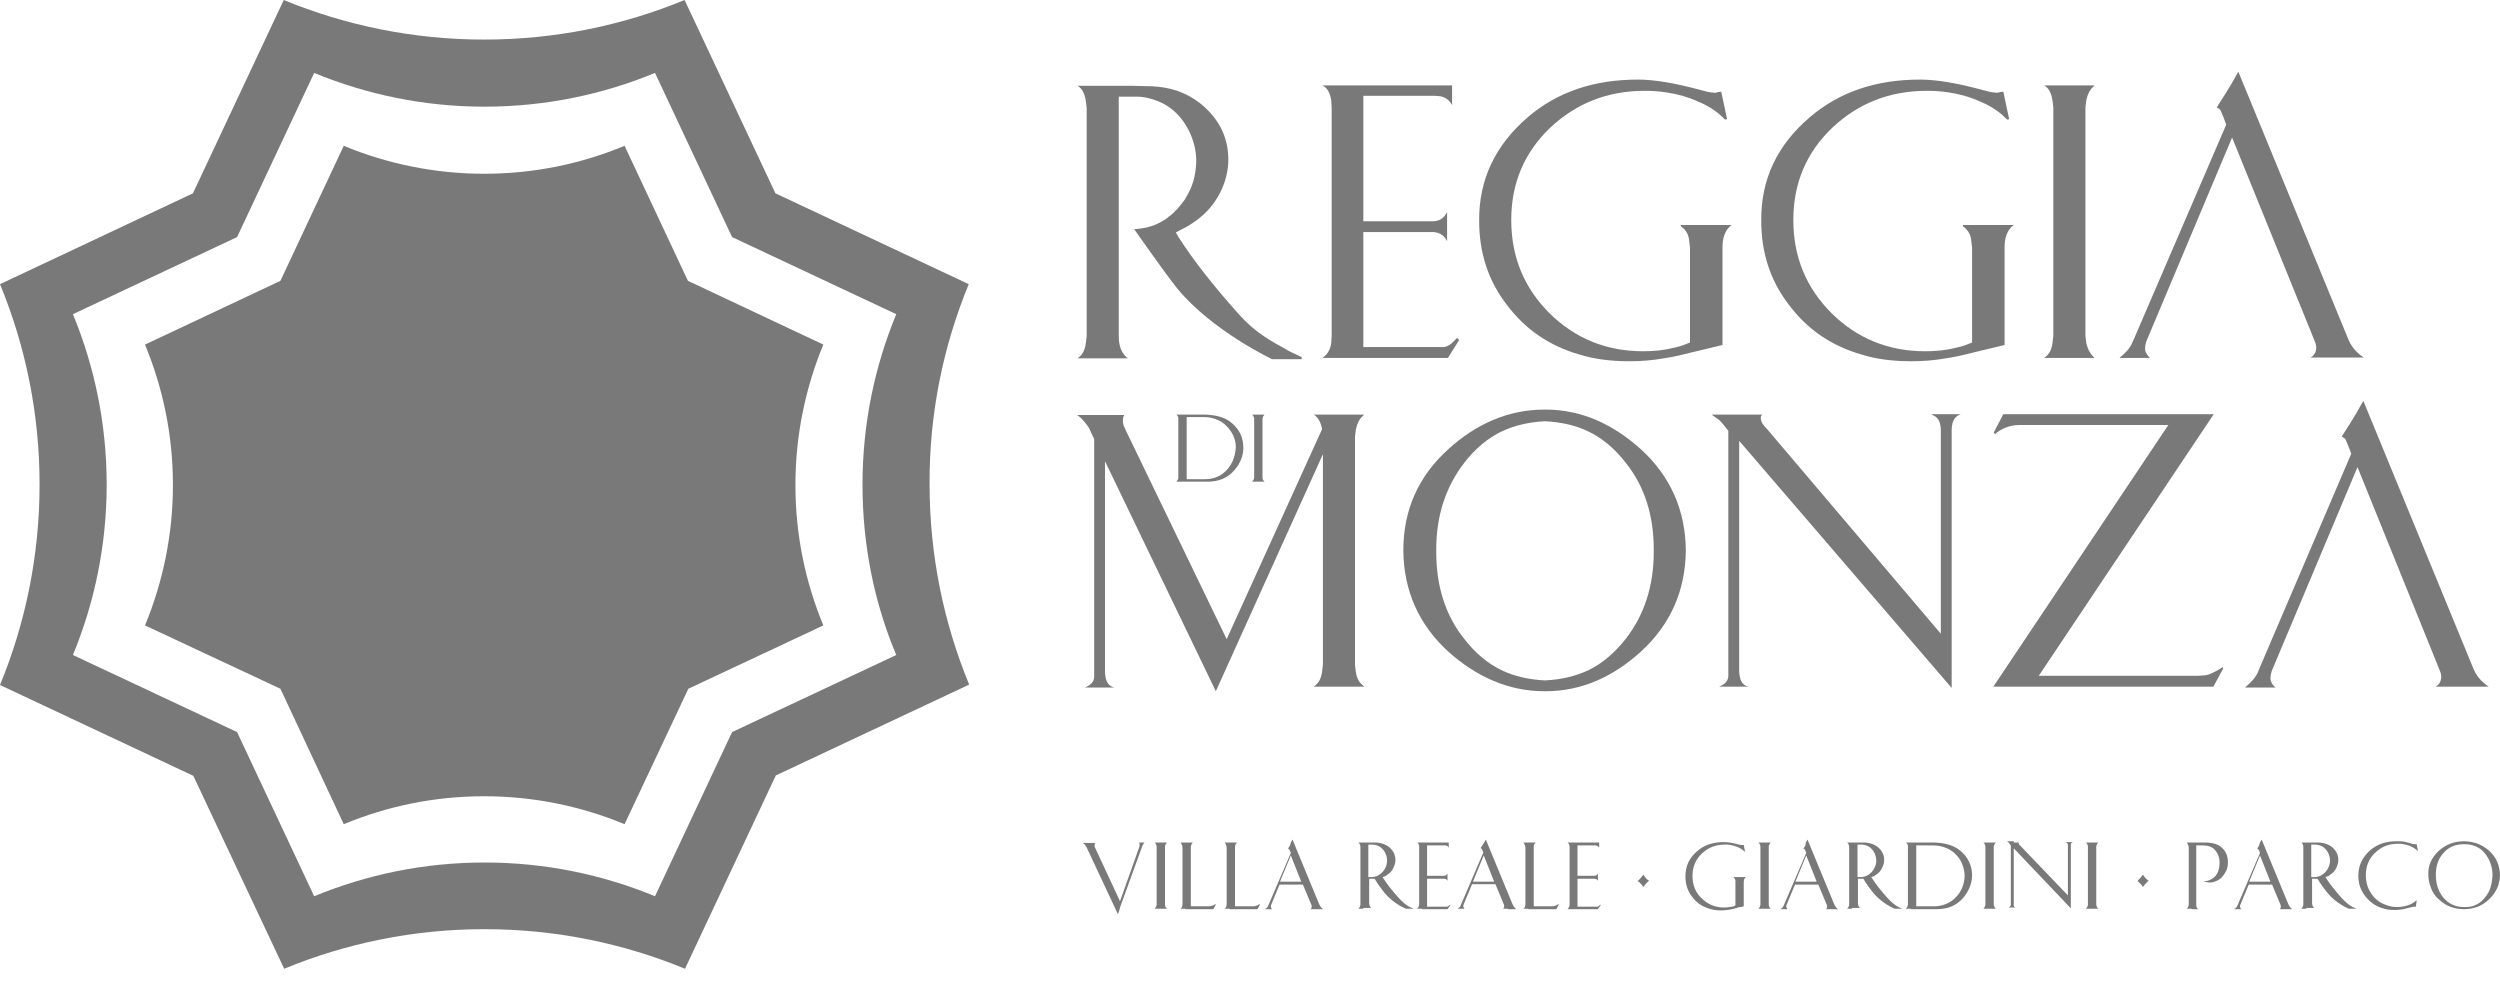 <?xml version="1.0" encoding="UTF-8"?>
<svg xmlns="http://www.w3.org/2000/svg" xmlns:xlink="http://www.w3.org/1999/xlink" width="130px" height="51px" viewBox="0 0 130 51" version="1.1">
  <title>reggia-di-monza-vector-logo</title>
  <g id="2019-old" stroke="none" stroke-width="1" fill="none" fill-rule="evenodd">
    <g id="HP---1" transform="translate(-462, -2983)" fill="#797979" fill-rule="nonzero">
      <g id="reggia-di-monza-vector-logo" transform="translate(462, 2983)">
        <path d="M58.197,47.363 L58.132,47.537 L56.507,44.07 L56.463,44.005 C56.42,43.918 56.377,43.875 56.333,43.853 L56.29,43.832 L56.55,43.832 L56.68,43.832 L56.962,43.832 L56.94,43.853 L56.918,43.875 C56.918,43.897 56.918,43.918 56.918,43.94 C56.918,43.962 56.918,43.983 56.918,44.005 L56.94,44.07 L58.24,46.865 L59.258,44.005 L59.258,43.962 L59.258,43.918 C59.258,43.897 59.258,43.897 59.258,43.875 L59.237,43.832 L59.215,43.81 L59.518,43.81 L59.497,43.832 C59.475,43.853 59.432,43.918 59.41,43.962 L59.388,44.027 L58.24,47.19 L58.197,47.363 Z" id="Path"></path>
        <path d="M60.428,43.81 L60.688,43.81 L60.667,43.832 C60.623,43.875 60.602,43.918 60.58,44.005 L60.58,44.092 L60.58,46.973 L60.58,47.06 C60.58,47.125 60.623,47.19 60.667,47.233 L60.688,47.255 L60.428,47.255 L60.298,47.255 L60.038,47.255 L60.06,47.233 C60.103,47.19 60.125,47.147 60.147,47.06 L60.147,46.973 L60.147,44.092 L60.147,44.005 C60.125,43.918 60.103,43.853 60.038,43.81 L60.298,43.81 L60.428,43.81 L60.428,43.81 Z" id="Path"></path>
        <path d="M61.642,47.255 L61.382,47.255 L61.403,47.233 C61.468,47.19 61.49,47.103 61.49,46.973 L61.49,44.092 C61.49,43.983 61.447,43.897 61.403,43.832 L61.382,43.81 L61.642,43.81 L61.772,43.81 L62.032,43.81 L62.01,43.832 C61.967,43.875 61.945,43.918 61.923,44.005 L61.923,44.092 L61.923,47.125 L62.898,47.125 C62.963,47.125 63.05,47.103 63.158,47.038 L63.202,47.017 L63.223,47.038 L63.093,47.277 L61.793,47.277 L61.642,47.277 L61.642,47.255 Z" id="Path"></path>
        <path d="M63.938,47.255 L63.678,47.255 L63.7,47.233 C63.765,47.19 63.787,47.103 63.787,46.973 L63.787,44.092 C63.787,43.983 63.743,43.897 63.7,43.832 L63.678,43.81 L63.938,43.81 L64.068,43.81 L64.328,43.81 L64.307,43.832 C64.263,43.875 64.242,43.918 64.22,44.005 L64.22,44.092 L64.22,47.125 L65.195,47.125 C65.26,47.125 65.347,47.103 65.455,47.038 L65.498,47.017 L65.52,47.038 L65.39,47.277 L64.09,47.277 L63.938,47.277 L63.938,47.255 Z" id="Path"></path>
        <path d="M67.665,45.847 L67.123,44.482 L66.56,45.847 L67.665,45.847 Z M67.123,43.81 L67.21,43.658 L68.597,47.017 C68.64,47.103 68.683,47.19 68.77,47.255 L68.792,47.277 L68.532,47.277 L68.402,47.277 L68.12,47.277 L68.142,47.277 C68.185,47.255 68.207,47.212 68.207,47.147 L68.207,47.103 L68.185,47.038 L67.752,45.998 L66.538,45.998 L66.105,47.038 C66.105,47.06 66.083,47.082 66.083,47.103 L66.083,47.147 C66.083,47.168 66.105,47.212 66.127,47.255 L66.148,47.277 L65.758,47.277 L65.78,47.277 C65.802,47.255 65.823,47.233 65.845,47.233 C65.867,47.212 65.888,47.19 65.91,47.168 C65.932,47.147 65.932,47.125 65.953,47.082 L67.123,44.352 L67.08,44.243 L67.058,44.2 L67.037,44.157 C67.037,44.157 67.015,44.135 66.993,44.135 L66.972,44.135 L67.08,43.962 L67.123,43.81 Z" id="Shape"></path>
        <path d="M70.893,47.255 L70.633,47.255 L70.655,47.233 C70.698,47.19 70.72,47.147 70.742,47.06 L70.742,46.973 L70.742,44.092 L70.742,44.005 C70.72,43.918 70.698,43.853 70.633,43.81 L70.893,43.81 L71.023,43.81 L71.348,43.81 L71.587,43.81 C71.847,43.832 72.085,43.918 72.258,44.07 C72.453,44.243 72.562,44.46 72.562,44.72 C72.562,44.872 72.518,45.002 72.453,45.132 C72.388,45.283 72.28,45.392 72.15,45.478 C72.107,45.522 72.042,45.565 71.955,45.587 L71.89,45.608 L71.933,45.673 C72.128,45.977 72.367,46.28 72.692,46.648 C72.908,46.887 73.103,47.06 73.277,47.147 C73.298,47.168 73.363,47.19 73.472,47.233 L73.472,47.255 L73.103,47.255 L73.017,47.212 C72.562,46.995 72.193,46.692 71.912,46.323 C71.782,46.15 71.63,45.955 71.522,45.76 L71.478,45.695 L71.197,45.695 L71.197,46.93 C71.197,47.038 71.218,47.125 71.283,47.19 L71.305,47.212 L71.045,47.212 L70.893,47.212 L70.893,47.255 Z M71.153,43.94 L71.153,45.608 L71.305,45.608 C71.543,45.608 71.717,45.522 71.89,45.348 C72.042,45.175 72.128,44.98 72.128,44.742 C72.128,44.633 72.107,44.525 72.063,44.417 C71.955,44.157 71.76,43.983 71.522,43.94 C71.478,43.94 71.435,43.918 71.392,43.918 L71.153,43.918 L71.153,43.94 Z" id="Shape"></path>
        <path d="M73.948,47.255 L73.688,47.255 L73.71,47.233 C73.753,47.19 73.775,47.147 73.797,47.06 L73.797,46.973 L73.797,44.092 L73.797,44.005 C73.797,43.918 73.753,43.853 73.688,43.81 L73.948,43.81 L74.078,43.81 L75.335,43.81 L75.335,44.07 L75.313,44.048 C75.292,44.005 75.248,43.983 75.183,43.962 L75.118,43.962 L74.208,43.962 L74.208,45.543 L75.053,45.543 C75.14,45.543 75.205,45.522 75.248,45.457 L75.27,45.435 L75.27,45.803 C75.227,45.717 75.162,45.695 75.053,45.695 L74.208,45.695 L74.208,47.147 L75.183,47.147 L75.227,47.147 C75.27,47.147 75.313,47.125 75.378,47.06 L75.4,47.038 L75.422,47.06 L75.27,47.277 L74.078,47.277 L73.948,47.277 L73.948,47.255 Z" id="Path"></path>
        <path d="M77.697,45.847 L77.155,44.482 L76.592,45.847 L77.697,45.847 Z M78.412,47.255 L78.13,47.255 L78.152,47.255 C78.195,47.233 78.217,47.19 78.217,47.125 L78.217,47.082 L78.195,47.017 L77.762,45.977 L76.548,45.977 L76.115,47.017 C76.115,47.038 76.093,47.06 76.093,47.082 L76.093,47.125 C76.093,47.168 76.115,47.19 76.137,47.233 L76.158,47.255 L75.768,47.255 L75.79,47.255 C75.812,47.233 75.833,47.212 75.855,47.212 C75.877,47.19 75.898,47.168 75.92,47.147 C75.942,47.125 75.942,47.103 75.963,47.06 L77.133,44.33 L77.09,44.222 L77.068,44.178 L77.047,44.135 C77.047,44.135 77.025,44.113 77.003,44.113 L76.982,44.113 L77.09,43.94 L77.177,43.81 L77.263,43.658 L78.65,47.017 C78.693,47.103 78.737,47.19 78.823,47.255 L78.845,47.277 L78.585,47.277 L78.412,47.277 L78.412,47.255 Z" id="Shape"></path>
        <path d="M79.473,47.255 L79.213,47.255 L79.235,47.233 C79.3,47.19 79.322,47.103 79.322,46.973 L79.322,44.092 C79.322,43.983 79.278,43.897 79.235,43.832 L79.213,43.81 L79.473,43.81 L79.603,43.81 L79.863,43.81 L79.842,43.832 C79.798,43.875 79.755,43.918 79.755,44.005 L79.755,44.092 L79.755,47.125 L80.73,47.125 C80.817,47.125 80.882,47.103 80.99,47.038 L81.033,47.017 L81.055,47.038 L80.925,47.277 L79.625,47.277 L79.473,47.277 L79.473,47.255 Z" id="Path"></path>
        <path d="M81.9,43.81 L83.157,43.81 L83.157,44.07 L83.135,44.048 C83.092,44.005 83.07,43.983 83.005,43.962 L82.94,43.962 L82.03,43.962 L82.03,45.543 L82.875,45.543 C82.962,45.543 83.027,45.522 83.07,45.457 L83.092,45.435 L83.092,45.803 C83.048,45.717 82.983,45.695 82.875,45.695 L82.03,45.695 L82.03,47.147 L83.005,47.147 L83.048,47.147 C83.092,47.147 83.135,47.125 83.2,47.06 L83.222,47.038 L83.243,47.06 L83.092,47.277 L81.9,47.277 L81.77,47.277 L81.51,47.277 L81.532,47.255 C81.575,47.212 81.597,47.168 81.618,47.082 L81.618,46.995 L81.618,44.092 L81.618,44.005 C81.597,43.918 81.575,43.853 81.51,43.81 L81.77,43.81 L81.9,43.81 L81.9,43.81 Z" id="Path"></path>
        <path d="M85.215,45.76 C85.258,45.717 85.28,45.695 85.323,45.652 C85.345,45.63 85.367,45.587 85.41,45.543 L85.453,45.478 L85.497,45.543 C85.518,45.587 85.562,45.63 85.583,45.652 C85.605,45.695 85.648,45.717 85.692,45.76 L85.757,45.803 L85.692,45.847 C85.648,45.89 85.627,45.912 85.583,45.955 C85.562,45.977 85.54,46.02 85.497,46.063 L85.453,46.128 L85.41,46.063 C85.388,46.02 85.345,45.977 85.323,45.955 C85.28,45.912 85.258,45.89 85.215,45.847 L85.15,45.825 L85.215,45.76 Z" id="Path"></path>
        <path d="M90.437,47.168 L90.307,47.212 C90.177,47.255 90.068,47.277 89.96,47.298 C89.808,47.32 89.678,47.342 89.527,47.342 C89.288,47.342 89.093,47.32 88.898,47.255 C88.508,47.147 88.205,46.93 87.988,46.627 C87.75,46.323 87.642,45.977 87.642,45.565 C87.642,45.045 87.837,44.612 88.248,44.265 C88.617,43.94 89.072,43.788 89.635,43.788 C89.852,43.788 90.112,43.832 90.437,43.918 C90.502,43.94 90.545,43.94 90.567,43.94 C90.588,43.94 90.61,43.94 90.632,43.94 L90.675,43.94 L90.74,44.287 L90.718,44.287 L90.675,44.243 C90.588,44.157 90.48,44.113 90.372,44.048 C90.242,44.005 90.112,43.962 89.982,43.94 C89.895,43.918 89.787,43.918 89.7,43.918 C89.223,43.918 88.833,44.07 88.508,44.373 C88.183,44.677 88.01,45.067 88.01,45.543 C88.01,46.02 88.162,46.41 88.487,46.713 C88.812,47.038 89.202,47.19 89.657,47.19 C89.787,47.19 89.917,47.168 90.047,47.147 C90.112,47.147 90.155,47.125 90.198,47.103 L90.242,47.082 L90.242,45.89 C90.242,45.868 90.242,45.847 90.242,45.803 C90.242,45.738 90.198,45.673 90.155,45.63 L90.133,45.608 L90.393,45.608 L90.523,45.608 L90.783,45.608 L90.762,45.63 C90.697,45.695 90.675,45.76 90.675,45.89 L90.675,47.125 L90.545,47.168 L90.437,47.168 Z" id="Path"></path>
        <path d="M91.693,47.255 L91.433,47.255 L91.455,47.233 C91.498,47.19 91.52,47.147 91.542,47.06 L91.542,46.973 L91.542,44.092 L91.542,44.005 C91.52,43.918 91.498,43.853 91.433,43.81 L91.693,43.81 L91.823,43.81 L92.083,43.81 L92.062,43.832 C92.018,43.875 91.997,43.918 91.975,44.005 L91.975,44.092 L91.975,46.973 L91.975,47.06 C91.975,47.125 92.018,47.19 92.062,47.233 L92.083,47.255 L91.823,47.255 L91.693,47.255 L91.693,47.255 Z" id="Path"></path>
        <path d="M94.467,45.847 L93.925,44.482 L93.362,45.847 L94.467,45.847 Z M93.903,43.81 L93.99,43.658 L95.377,47.017 C95.42,47.103 95.463,47.19 95.55,47.255 L95.572,47.277 L95.333,47.277 L95.203,47.277 L94.922,47.277 L94.943,47.277 C94.987,47.255 95.008,47.212 95.008,47.147 L95.008,47.103 L94.987,47.038 L94.553,45.998 L93.34,45.998 L92.907,47.038 C92.907,47.06 92.885,47.082 92.885,47.103 L92.885,47.147 C92.885,47.168 92.907,47.212 92.928,47.255 L92.95,47.277 L92.56,47.277 L92.582,47.277 C92.603,47.255 92.625,47.233 92.647,47.233 C92.668,47.212 92.69,47.19 92.712,47.168 C92.733,47.147 92.733,47.125 92.755,47.082 L93.925,44.352 L93.882,44.243 L93.86,44.2 L93.838,44.157 C93.838,44.157 93.817,44.135 93.795,44.135 L93.773,44.135 L93.882,43.962 L93.903,43.81 Z" id="Shape"></path>
        <path d="M96.308,47.255 L96.048,47.255 L96.07,47.233 C96.113,47.19 96.135,47.147 96.157,47.06 L96.157,46.973 L96.157,44.092 L96.157,44.005 C96.135,43.918 96.113,43.853 96.048,43.81 L96.308,43.81 L96.438,43.81 L96.763,43.81 L97.002,43.81 C97.262,43.832 97.5,43.918 97.673,44.07 C97.868,44.243 97.977,44.46 97.977,44.72 C97.977,44.872 97.933,45.002 97.868,45.132 C97.803,45.283 97.695,45.392 97.565,45.478 C97.522,45.522 97.457,45.565 97.37,45.587 L97.305,45.608 L97.348,45.673 C97.543,45.977 97.782,46.28 98.107,46.648 C98.323,46.887 98.518,47.06 98.692,47.147 C98.713,47.168 98.778,47.19 98.887,47.233 L98.887,47.255 L98.518,47.255 L98.432,47.212 C97.977,46.995 97.608,46.692 97.327,46.323 C97.197,46.15 97.045,45.955 96.937,45.76 L96.893,45.695 L96.612,45.695 L96.612,46.93 C96.612,47.038 96.633,47.125 96.698,47.19 L96.72,47.212 L96.46,47.212 L96.308,47.212 L96.308,47.255 Z M96.59,43.94 L96.59,45.608 L96.742,45.608 C96.98,45.608 97.153,45.522 97.327,45.348 C97.478,45.175 97.565,44.98 97.565,44.742 C97.565,44.633 97.543,44.525 97.5,44.417 C97.392,44.157 97.197,43.983 96.958,43.94 C96.915,43.94 96.872,43.918 96.828,43.918 L96.59,43.918 L96.59,43.94 Z" id="Shape"></path>
        <path d="M99.363,47.255 L99.103,47.255 L99.125,47.233 C99.168,47.19 99.19,47.147 99.212,47.06 L99.212,46.973 L99.212,44.092 L99.212,44.005 C99.212,43.918 99.168,43.853 99.103,43.81 L99.363,43.81 L99.493,43.81 L100.273,43.81 L100.577,43.81 C101.162,43.832 101.617,43.962 101.942,44.243 C102.332,44.568 102.548,45.002 102.548,45.522 C102.548,45.847 102.44,46.172 102.245,46.475 C102.05,46.778 101.79,46.995 101.508,47.125 C101.27,47.233 100.988,47.277 100.707,47.277 L100.403,47.277 L99.515,47.277 L99.363,47.277 L99.363,47.255 Z M99.645,47.125 L100.295,47.125 L100.598,47.125 C100.902,47.125 101.183,47.038 101.465,46.865 C101.703,46.692 101.898,46.475 102.028,46.172 C102.115,45.977 102.158,45.76 102.158,45.543 C102.158,45.24 102.072,44.958 101.92,44.698 C101.747,44.438 101.53,44.243 101.248,44.113 C101.032,44.027 100.815,43.962 100.555,43.962 L100.165,43.962 L99.645,43.962 L99.645,47.125 Z" id="Shape"></path>
        <path d="M103.393,47.255 L103.133,47.255 L103.155,47.233 C103.198,47.19 103.22,47.147 103.242,47.06 L103.242,46.973 L103.242,44.092 L103.242,44.005 C103.22,43.918 103.198,43.853 103.133,43.81 L103.393,43.81 L103.523,43.81 L103.783,43.81 L103.762,43.832 C103.718,43.875 103.697,43.918 103.675,44.005 L103.675,44.092 L103.675,46.973 L103.675,47.06 C103.697,47.125 103.718,47.19 103.762,47.233 L103.783,47.255 L103.523,47.255 L103.393,47.255 L103.393,47.255 Z" id="Path"></path>
        <path d="M104.715,43.81 L104.997,43.81 L104.975,43.832 C104.975,43.832 104.975,43.853 104.975,43.853 C104.975,43.897 104.997,43.94 105.062,43.983 L107.532,46.562 L107.532,44.005 C107.532,43.983 107.532,43.962 107.532,43.94 C107.532,43.875 107.488,43.832 107.445,43.81 L107.423,43.788 L107.792,43.788 C107.727,43.81 107.683,43.853 107.683,43.918 C107.683,43.94 107.683,43.962 107.683,43.983 L107.683,46.887 L107.683,47.06 L107.683,47.233 L104.715,44.113 L104.715,46.995 C104.715,47.017 104.715,47.038 104.715,47.06 C104.715,47.147 104.758,47.19 104.823,47.19 L104.455,47.19 L104.477,47.168 C104.52,47.147 104.563,47.103 104.563,47.038 L104.563,46.973 L104.563,43.962 L104.498,43.875 C104.477,43.853 104.455,43.832 104.455,43.81 L104.39,43.767 L104.368,43.745 L104.563,43.745 L104.715,43.745 L104.715,43.81 Z" id="Path"></path>
        <path d="M108.723,47.255 L108.463,47.255 L108.485,47.233 C108.528,47.19 108.55,47.147 108.572,47.06 L108.572,46.973 L108.572,44.092 L108.572,44.005 C108.55,43.918 108.528,43.853 108.463,43.81 L108.723,43.81 L108.853,43.81 L109.113,43.81 L109.092,43.832 C109.048,43.875 109.027,43.918 109.005,44.005 L109.005,44.092 L109.005,46.973 L109.005,47.06 C109.027,47.125 109.048,47.19 109.092,47.233 L109.113,47.255 L108.853,47.255 L108.723,47.255 L108.723,47.255 Z" id="Path"></path>
        <path d="M111.193,45.76 C111.237,45.717 111.258,45.695 111.302,45.652 C111.323,45.63 111.345,45.587 111.388,45.543 L111.432,45.478 L111.475,45.543 C111.497,45.587 111.54,45.63 111.562,45.652 C111.583,45.695 111.627,45.717 111.67,45.76 L111.735,45.803 L111.67,45.847 C111.627,45.89 111.605,45.912 111.562,45.955 C111.54,45.977 111.518,46.02 111.475,46.063 L111.432,46.128 L111.388,46.063 C111.367,46.02 111.323,45.977 111.302,45.955 C111.258,45.912 111.237,45.89 111.193,45.847 L111.15,45.825 L111.193,45.76 Z" id="Path"></path>
        <path d="M113.967,47.255 L113.707,47.255 L113.728,47.233 C113.793,47.19 113.815,47.103 113.815,46.973 L113.815,44.092 C113.815,43.983 113.772,43.897 113.728,43.832 L113.707,43.81 L113.967,43.81 L114.097,43.81 L114.595,43.81 C114.638,43.81 114.703,43.81 114.768,43.81 C115.115,43.832 115.375,43.918 115.548,44.092 C115.765,44.287 115.852,44.547 115.852,44.85 C115.852,45.045 115.808,45.24 115.7,45.392 C115.613,45.543 115.505,45.673 115.353,45.76 C115.202,45.847 115.05,45.89 114.898,45.89 C114.855,45.89 114.812,45.89 114.747,45.868 C114.703,45.868 114.66,45.868 114.638,45.847 L114.595,45.825 L114.595,45.825 L114.638,45.825 C114.725,45.825 114.79,45.803 114.855,45.782 C115.223,45.652 115.418,45.348 115.418,44.85 C115.418,44.59 115.332,44.373 115.18,44.2 C115.028,44.027 114.812,43.962 114.552,43.962 L114.205,43.962 L114.205,46.995 L114.205,47.082 C114.205,47.168 114.248,47.233 114.313,47.277 L114.053,47.277 L113.967,47.277 L113.967,47.255 Z" id="Path"></path>
        <path d="M118.062,45.847 L117.52,44.482 L116.957,45.847 L118.062,45.847 Z M117.52,43.81 L117.607,43.658 L118.993,47.017 C119.037,47.103 119.08,47.19 119.167,47.255 L119.188,47.277 L118.928,47.277 L118.798,47.277 L118.517,47.277 L118.538,47.277 C118.582,47.255 118.603,47.212 118.603,47.147 L118.603,47.103 L118.582,47.038 L118.148,45.998 L116.935,45.998 L116.502,47.038 C116.502,47.06 116.48,47.082 116.48,47.103 L116.48,47.147 C116.48,47.168 116.502,47.212 116.523,47.255 L116.545,47.277 L116.155,47.277 L116.177,47.277 C116.198,47.255 116.22,47.233 116.242,47.233 C116.263,47.212 116.285,47.19 116.307,47.168 C116.328,47.147 116.328,47.125 116.35,47.082 L117.52,44.352 L117.477,44.243 L117.455,44.2 L117.433,44.157 C117.433,44.157 117.412,44.135 117.39,44.135 L117.368,44.135 L117.477,43.962 L117.52,43.81 Z" id="Shape"></path>
        <path d="M119.925,47.255 L119.665,47.255 L119.687,47.233 C119.73,47.19 119.752,47.147 119.773,47.06 L119.773,46.973 L119.773,44.092 L119.773,44.005 C119.752,43.918 119.73,43.853 119.665,43.81 L119.925,43.81 L120.055,43.81 L120.38,43.81 L120.618,43.81 C120.878,43.832 121.117,43.918 121.29,44.07 C121.485,44.243 121.593,44.46 121.593,44.72 C121.593,44.872 121.55,45.002 121.485,45.132 C121.42,45.283 121.312,45.392 121.182,45.478 C121.138,45.522 121.073,45.565 120.987,45.587 L120.922,45.608 L120.965,45.673 C121.16,45.977 121.398,46.28 121.723,46.648 C121.94,46.887 122.135,47.06 122.308,47.147 C122.33,47.168 122.395,47.19 122.503,47.233 L122.503,47.255 L122.135,47.255 L122.048,47.212 C121.593,46.995 121.225,46.692 120.943,46.323 C120.813,46.15 120.662,45.955 120.553,45.76 L120.51,45.695 L120.228,45.695 L120.228,46.93 C120.228,47.038 120.25,47.125 120.315,47.19 L120.337,47.212 L120.077,47.212 L119.925,47.212 L119.925,47.255 Z M120.185,43.94 L120.185,45.608 L120.337,45.608 C120.575,45.608 120.748,45.522 120.922,45.348 C121.073,45.175 121.16,44.98 121.16,44.742 C121.16,44.633 121.138,44.525 121.095,44.417 C120.987,44.157 120.792,43.983 120.553,43.94 C120.51,43.94 120.467,43.918 120.423,43.918 L120.185,43.918 L120.185,43.94 Z" id="Shape"></path>
        <path d="M125.645,47.147 L125.58,47.147 C125.558,47.147 125.558,47.147 125.515,47.147 L125.32,47.19 L124.973,47.277 C124.843,47.298 124.692,47.32 124.54,47.32 C124.302,47.32 124.085,47.298 123.912,47.233 C123.652,47.168 123.435,47.038 123.24,46.865 C122.85,46.518 122.633,46.085 122.633,45.543 C122.633,45.023 122.828,44.59 123.24,44.222 C123.608,43.897 124.063,43.745 124.627,43.745 C124.778,43.745 124.908,43.745 125.017,43.767 C125.082,43.788 125.233,43.81 125.428,43.875 C125.472,43.897 125.515,43.897 125.558,43.897 C125.58,43.897 125.602,43.897 125.623,43.897 L125.667,43.897 L125.732,44.243 L125.71,44.243 L125.667,44.2 C125.493,44.048 125.255,43.94 124.973,43.897 C124.887,43.875 124.778,43.875 124.692,43.875 C124.215,43.875 123.825,44.027 123.5,44.352 C123.175,44.655 123.023,45.045 123.023,45.522 C123.023,45.847 123.11,46.172 123.283,46.432 C123.457,46.713 123.695,46.908 124.02,47.038 C124.237,47.125 124.432,47.168 124.648,47.168 C124.778,47.168 124.908,47.147 125.038,47.125 C125.298,47.06 125.493,46.973 125.645,46.822 L125.667,46.822 L125.623,47.168 L125.645,47.147 Z" id="Path"></path>
        <path d="M126.815,44.243 C127.183,43.918 127.617,43.745 128.115,43.745 C128.353,43.745 128.57,43.788 128.787,43.853 C129.025,43.94 129.242,44.07 129.415,44.222 C129.805,44.568 129.978,44.98 130,45.478 C130,45.977 129.805,46.41 129.437,46.757 C129.09,47.103 128.635,47.277 128.137,47.277 C127.638,47.277 127.205,47.125 126.858,46.8 C126.642,46.627 126.49,46.41 126.403,46.15 C126.317,45.933 126.273,45.695 126.273,45.478 C126.252,45.002 126.447,44.59 126.815,44.243 M126.663,45.478 C126.663,45.955 126.793,46.345 127.032,46.648 C127.313,46.995 127.682,47.168 128.137,47.168 C128.353,47.168 128.527,47.147 128.678,47.082 C128.895,46.995 129.068,46.865 129.22,46.67 C129.48,46.367 129.588,45.977 129.61,45.5 C129.61,45.327 129.588,45.175 129.545,45.023 C129.458,44.698 129.285,44.417 129.047,44.2 C128.808,44.005 128.505,43.897 128.137,43.897 C127.898,43.897 127.682,43.94 127.487,44.027 C127.313,44.113 127.14,44.243 127.01,44.417 C126.772,44.698 126.663,45.067 126.663,45.478" id="Shape"></path>
        <path d="M50.375,14.777 L40.322,10.053 L35.598,0 C32.392,1.322 28.882,2.058 25.177,2.058 C21.493,2.058 17.962,1.322 14.755,0 L10.032,10.053 L0,14.777 C1.322,17.983 2.058,21.493 2.058,25.198 C2.058,28.882 1.322,32.413 0,35.62 L10.053,40.343 L14.777,50.375 C17.983,49.053 21.493,48.317 25.198,48.317 C28.882,48.317 32.413,49.053 35.62,50.375 L40.343,40.322 L50.397,35.598 C49.075,32.392 48.338,28.882 48.338,25.177 C48.317,21.515 49.053,17.983 50.375,14.777 M46.605,34.06 L38.068,38.068 L34.06,46.605 C31.33,45.478 28.34,44.85 25.198,44.85 C22.057,44.85 19.067,45.478 16.337,46.605 L12.328,38.068 L3.792,34.06 C4.918,31.33 5.547,28.34 5.547,25.198 C5.547,22.057 4.918,19.067 3.792,16.337 L12.328,12.328 L16.337,3.792 C19.067,4.918 22.057,5.547 25.198,5.547 C28.34,5.547 31.33,4.918 34.06,3.792 L38.068,12.328 L46.605,16.337 C45.478,19.067 44.85,22.057 44.85,25.198 C44.85,28.34 45.457,31.33 46.605,34.06" id="Shape"></path>
        <path d="M32.478,7.583 C30.225,8.515 27.777,9.035 25.177,9.035 C22.598,9.035 20.128,8.515 17.875,7.583 L14.582,14.603 L7.54,17.918 C8.472,20.172 8.992,22.62 8.992,25.22 C8.992,27.798 8.472,30.268 7.54,32.522 L14.582,35.815 L17.875,42.857 C20.128,41.925 22.577,41.405 25.177,41.405 C27.755,41.405 30.225,41.925 32.478,42.857 L35.793,35.815 L42.813,32.522 C41.882,30.268 41.362,27.82 41.362,25.22 C41.362,22.642 41.882,20.172 42.813,17.918 L35.772,14.603 L32.478,7.583 Z" id="Path"></path>
        <path d="M75.768,17.572 L75.638,17.702 C75.422,17.94 75.227,18.048 75.032,18.048 L70.893,18.048 L70.893,12.068 L74.403,12.068 C74.815,12.047 75.097,12.22 75.248,12.545 L75.248,11.028 L75.183,11.137 C75.032,11.397 74.772,11.527 74.403,11.505 L70.893,11.505 L70.893,4.983 L74.62,4.983 L74.902,5.005 C75.118,5.048 75.292,5.157 75.422,5.33 L75.508,5.46 L75.508,4.442 L68.77,4.442 C69.03,4.572 69.16,4.832 69.225,5.222 L69.247,5.59 L69.247,17.463 L69.225,17.832 C69.182,18.135 69.073,18.352 68.878,18.525 L68.77,18.612 L75.292,18.612 L75.877,17.68 L75.768,17.572 Z" id="Path"></path>
        <path d="M102.072,11.765 L102.18,11.852 C102.375,12.025 102.483,12.242 102.505,12.523 C102.527,12.718 102.548,12.827 102.548,12.892 L102.548,17.81 L102.332,17.897 C102.115,17.983 101.898,18.048 101.66,18.092 C101.162,18.222 100.642,18.265 100.1,18.265 C98.193,18.265 96.568,17.593 95.247,16.293 C93.925,14.972 93.253,13.368 93.253,11.44 C93.253,9.533 93.925,7.93 95.29,6.63 C96.633,5.373 98.258,4.723 100.187,4.723 C100.577,4.723 100.967,4.745 101.357,4.81 C101.92,4.897 102.462,5.048 102.982,5.287 C103.458,5.482 103.87,5.742 104.217,6.067 L104.368,6.218 L104.477,6.197 L104.173,4.767 L104,4.788 C103.892,4.832 103.805,4.832 103.74,4.81 C103.588,4.81 103.415,4.767 103.177,4.702 C101.833,4.333 100.728,4.138 99.84,4.138 C97.543,4.138 95.637,4.788 94.12,6.088 C92.408,7.54 91.563,9.338 91.585,11.483 C91.585,13.152 92.062,14.603 93.015,15.838 C93.968,17.117 95.225,17.983 96.807,18.438 C97.565,18.677 98.432,18.785 99.385,18.785 C99.992,18.785 100.577,18.742 101.183,18.633 C101.638,18.568 102.115,18.46 102.613,18.33 L104.238,17.94 L104.238,12.848 C104.238,12.372 104.368,12.025 104.607,11.787 L104.715,11.7 L102.072,11.7 L102.072,11.765 Z" id="Path"></path>
        <path d="M87.403,11.765 L87.512,11.852 C87.707,12.025 87.815,12.242 87.837,12.523 C87.858,12.718 87.88,12.827 87.88,12.892 L87.88,17.81 L87.663,17.897 C87.447,17.983 87.23,18.048 86.992,18.092 C86.493,18.222 85.973,18.265 85.432,18.265 C83.525,18.265 81.9,17.593 80.578,16.293 C79.257,14.972 78.585,13.368 78.585,11.44 C78.585,9.533 79.257,7.93 80.622,6.63 C81.965,5.373 83.59,4.723 85.518,4.723 C85.908,4.723 86.298,4.745 86.688,4.81 C87.252,4.897 87.793,5.048 88.313,5.287 C88.79,5.482 89.202,5.742 89.548,6.067 L89.7,6.218 L89.808,6.197 L89.505,4.767 L89.332,4.788 C89.223,4.832 89.137,4.832 89.072,4.81 C88.92,4.81 88.747,4.767 88.508,4.702 C87.165,4.333 86.06,4.138 85.172,4.138 C82.875,4.138 80.968,4.788 79.452,6.088 C77.762,7.54 76.895,9.338 76.917,11.483 C76.917,13.152 77.393,14.603 78.347,15.838 C79.3,17.117 80.557,17.983 82.138,18.438 C82.918,18.677 83.763,18.785 84.717,18.785 C85.323,18.785 85.908,18.742 86.515,18.633 C86.97,18.568 87.447,18.46 87.945,18.33 L89.57,17.94 L89.57,12.848 C89.57,12.372 89.7,12.025 89.938,11.787 L90.047,11.7 L87.403,11.7 L87.403,11.765 Z" id="Path"></path>
        <path d="M108.485,17.832 L108.442,17.463 L108.442,5.59 L108.485,5.222 C108.55,4.918 108.658,4.68 108.832,4.528 L108.918,4.442 L106.297,4.442 C106.535,4.572 106.665,4.832 106.73,5.222 L106.773,5.59 L106.773,17.463 L106.73,17.832 C106.687,18.157 106.578,18.373 106.405,18.525 L106.297,18.612 L108.918,18.612 L108.832,18.525 C108.658,18.352 108.55,18.113 108.485,17.832" id="Path"></path>
        <path d="M120.315,17.615 L120.423,17.897 L120.445,18.048 C120.445,18.287 120.358,18.46 120.185,18.568 L120.142,18.59 L122.915,18.59 L122.85,18.547 C122.482,18.287 122.243,17.983 122.092,17.593 L116.393,3.727 L116.025,4.377 L115.722,4.875 L115.267,5.59 L115.31,5.612 C115.375,5.633 115.418,5.677 115.462,5.72 L115.527,5.872 L115.592,6.023 L115.765,6.478 L110.933,17.702 C110.868,17.832 110.825,17.962 110.738,18.07 C110.673,18.178 110.587,18.265 110.5,18.352 C110.435,18.417 110.37,18.482 110.262,18.568 L110.218,18.612 L111.8,18.612 L111.735,18.547 C111.605,18.395 111.54,18.265 111.54,18.135 L111.562,17.94 C111.583,17.832 111.605,17.745 111.648,17.658 L116.068,7.15 L120.315,17.615 Z" id="Path"></path>
        <path d="M66.863,18.157 C66.105,17.745 65.26,17.29 64.415,16.337 C63.115,14.885 62.075,13.563 61.295,12.35 L61.143,12.09 L61.382,11.96 C61.707,11.808 61.967,11.635 62.183,11.483 C62.725,11.093 63.137,10.617 63.44,10.032 C63.722,9.468 63.873,8.905 63.873,8.298 C63.873,7.237 63.462,6.327 62.66,5.59 C62.573,5.503 62.465,5.417 62.378,5.352 C61.685,4.81 60.862,4.528 59.887,4.485 L59.757,4.485 L58.955,4.463 L58.955,4.463 L56.03,4.463 C56.268,4.593 56.398,4.853 56.463,5.243 L56.507,5.612 L56.507,17.485 L56.463,17.853 C56.42,18.178 56.312,18.395 56.138,18.547 L56.03,18.633 L58.652,18.633 L58.543,18.547 C58.305,18.308 58.175,17.962 58.175,17.485 L58.175,5.027 L59.128,5.027 C59.302,5.027 59.497,5.048 59.67,5.092 C60.732,5.33 61.49,5.98 61.945,7.063 C62.118,7.497 62.205,7.93 62.205,8.385 C62.205,8.385 62.205,8.407 62.205,8.407 C62.183,9.122 62.01,9.75 61.642,10.313 C61.642,10.313 61.642,10.313 61.642,10.335 C61.512,10.508 61.382,10.682 61.23,10.855 C61.165,10.92 61.078,11.007 61.013,11.072 C61.013,11.072 60.992,11.093 60.992,11.093 C60.927,11.158 60.84,11.223 60.775,11.267 C60.753,11.267 60.753,11.288 60.732,11.31 C60.667,11.353 60.58,11.418 60.515,11.462 C60.493,11.462 60.472,11.483 60.472,11.483 C60.407,11.527 60.32,11.57 60.233,11.613 C60.212,11.613 60.212,11.613 60.19,11.635 C59.822,11.808 59.41,11.895 58.977,11.917 C58.977,11.917 60.645,14.3 61.23,15.015 C63.028,17.203 66.148,18.677 66.148,18.677 L67.687,18.677 L67.687,18.568 C67.232,18.352 66.972,18.243 66.863,18.157" id="Path"></path>
        <path d="M64.047,21.992 C63.722,21.71 63.267,21.58 62.66,21.558 L61.165,21.558 C61.23,21.602 61.273,21.667 61.273,21.753 L61.273,21.84 L61.273,24.765 L61.273,24.852 C61.273,24.917 61.23,24.982 61.187,25.025 L61.165,25.047 L62.768,25.047 C63.072,25.047 63.353,25.003 63.592,24.895 C63.895,24.765 64.133,24.548 64.35,24.245 C64.545,23.942 64.653,23.617 64.653,23.292 C64.653,22.75 64.458,22.338 64.047,21.992 M64.112,23.942 C63.982,24.245 63.787,24.483 63.548,24.657 C63.288,24.83 62.985,24.917 62.682,24.917 L62.378,24.917 L61.707,24.917 L61.707,21.688 L62.248,21.688 L62.638,21.688 C62.898,21.688 63.137,21.753 63.332,21.84 C63.613,21.97 63.83,22.165 64.003,22.425 C64.177,22.685 64.263,22.967 64.263,23.27 C64.242,23.53 64.198,23.725 64.112,23.942" id="Shape"></path>
        <path d="M65.65,24.852 L65.65,24.765 L65.65,21.84 L65.65,21.753 C65.672,21.667 65.693,21.623 65.737,21.58 L65.758,21.558 L65.108,21.558 C65.173,21.602 65.195,21.667 65.217,21.753 L65.217,21.84 L65.217,24.765 L65.217,24.852 C65.195,24.938 65.173,24.982 65.13,25.025 L65.108,25.047 L65.758,25.047 L65.737,25.025 C65.693,24.982 65.65,24.938 65.65,24.852" id="Path"></path>
        <path d="M70.503,34.948 L70.46,34.58 L70.46,22.707 L70.503,22.338 C70.568,22.035 70.677,21.797 70.85,21.645 L70.937,21.558 L68.315,21.558 C68.532,21.688 68.683,21.948 68.748,22.317 L63.787,33.237 L58.543,22.382 L58.457,22.187 C58.413,22.1 58.392,21.992 58.392,21.883 C58.392,21.818 58.392,21.732 58.413,21.688 L58.457,21.58 L56.008,21.58 L56.182,21.71 C56.355,21.883 56.507,22.057 56.637,22.273 L56.897,22.837 L56.897,35.187 C56.897,35.403 56.767,35.577 56.55,35.685 L56.42,35.75 L57.937,35.75 C57.677,35.685 57.525,35.49 57.482,35.165 C57.46,35.057 57.46,34.97 57.46,34.862 L57.46,23.985 L57.46,23.985 L63.223,35.945 L68.792,23.617 L68.792,34.558 L68.748,34.927 C68.705,35.252 68.597,35.468 68.423,35.62 L68.315,35.707 L70.937,35.707 L70.85,35.62 C70.655,35.468 70.547,35.23 70.503,34.948" id="Path"></path>
        <path d="M100.447,21.558 L100.577,21.623 C100.75,21.71 100.858,21.883 100.902,22.122 C100.923,22.23 100.923,22.338 100.923,22.425 L100.923,32.955 L91.91,22.338 C91.672,22.1 91.563,21.927 91.563,21.753 C91.563,21.732 91.563,21.688 91.563,21.667 L91.628,21.558 L89.007,21.558 L89.093,21.623 L89.397,21.84 C89.44,21.883 89.527,21.97 89.613,22.078 L89.873,22.403 L89.873,35.143 C89.873,35.36 89.743,35.533 89.527,35.642 L89.397,35.707 L90.913,35.707 C90.653,35.642 90.502,35.447 90.458,35.122 C90.437,35.013 90.437,34.927 90.437,34.818 L90.437,22.923 L101.487,35.772 L101.487,22.403 C101.487,22.317 101.487,22.23 101.508,22.122 C101.552,21.818 101.703,21.623 101.963,21.537 L100.447,21.537 L100.447,21.558 Z" id="Path"></path>
        <path d="M115.57,34.688 C115.527,34.732 115.462,34.775 115.418,34.797 L115.05,34.992 C114.898,35.057 114.747,35.122 114.595,35.122 L114.27,35.143 L106.015,35.143 L115.115,21.537 L104.173,21.537 L103.675,22.49 L103.74,22.577 L103.87,22.468 C104.195,22.23 104.585,22.1 105.04,22.1 L112.753,22.1 L103.653,35.707 L115.093,35.707 L115.613,34.753 L115.57,34.688 Z" id="Path"></path>
        <path d="M126.815,34.732 L126.923,35.013 L126.945,35.165 C126.945,35.403 126.858,35.577 126.685,35.685 L126.642,35.707 L129.415,35.707 L129.35,35.663 C128.982,35.403 128.743,35.1 128.592,34.71 L122.893,20.843 L122.525,21.493 L122.222,21.992 L121.767,22.707 L121.81,22.728 C121.875,22.75 121.918,22.793 121.962,22.837 L122.027,22.988 L122.092,23.14 L122.265,23.595 L117.455,34.84 C117.412,34.97 117.347,35.1 117.26,35.208 C117.195,35.317 117.108,35.403 117.022,35.49 C116.957,35.555 116.892,35.62 116.783,35.707 L116.74,35.75 L118.322,35.75 L118.257,35.685 C118.127,35.555 118.062,35.403 118.062,35.273 L118.083,35.078 C118.105,34.97 118.127,34.883 118.17,34.797 L122.59,24.288 L126.815,34.732 Z" id="Path"></path>
        <path d="M87.663,28.622 L87.663,28.622 C87.642,26.52 86.862,24.765 85.323,23.357 C83.893,22.078 82.268,21.298 80.362,21.298 L80.318,21.298 C78.412,21.298 76.743,22.057 75.313,23.357 C73.753,24.765 72.973,26.52 72.973,28.622 C72.973,28.622 72.973,28.622 72.973,28.622 C72.973,28.622 72.973,28.622 72.973,28.622 C72.995,30.723 73.775,32.478 75.313,33.887 C76.743,35.165 78.412,35.945 80.318,35.945 L80.362,35.945 C82.247,35.945 83.893,35.187 85.323,33.887 C86.862,32.478 87.642,30.723 87.663,28.622 L87.663,28.622 Z M85.995,28.708 C85.995,30.485 85.497,31.98 84.543,33.215 C83.958,33.952 83.308,34.515 82.572,34.862 C81.922,35.165 81.185,35.338 80.34,35.382 C79.495,35.338 78.737,35.165 78.108,34.862 C77.372,34.515 76.7,33.952 76.137,33.215 C75.162,32.002 74.685,30.485 74.685,28.708 C74.685,28.687 74.685,28.665 74.685,28.643 L74.685,28.643 C74.685,28.643 74.685,28.643 74.685,28.643 C74.685,28.643 74.685,28.643 74.685,28.643 L74.685,28.643 C74.685,28.622 74.685,28.6 74.685,28.578 C74.685,26.802 75.183,25.307 76.137,24.072 C76.7,23.335 77.372,22.772 78.108,22.425 C78.758,22.122 79.495,21.948 80.34,21.905 C81.185,21.948 81.943,22.122 82.572,22.425 C83.308,22.772 83.98,23.335 84.543,24.072 C85.518,25.285 85.995,26.802 85.995,28.578 C85.995,28.6 85.995,28.622 85.995,28.643 L85.995,28.643 L85.995,28.643 C85.995,28.643 85.995,28.665 85.995,28.708" id="Shape"></path>
      </g>
    </g>
  </g>
</svg>
